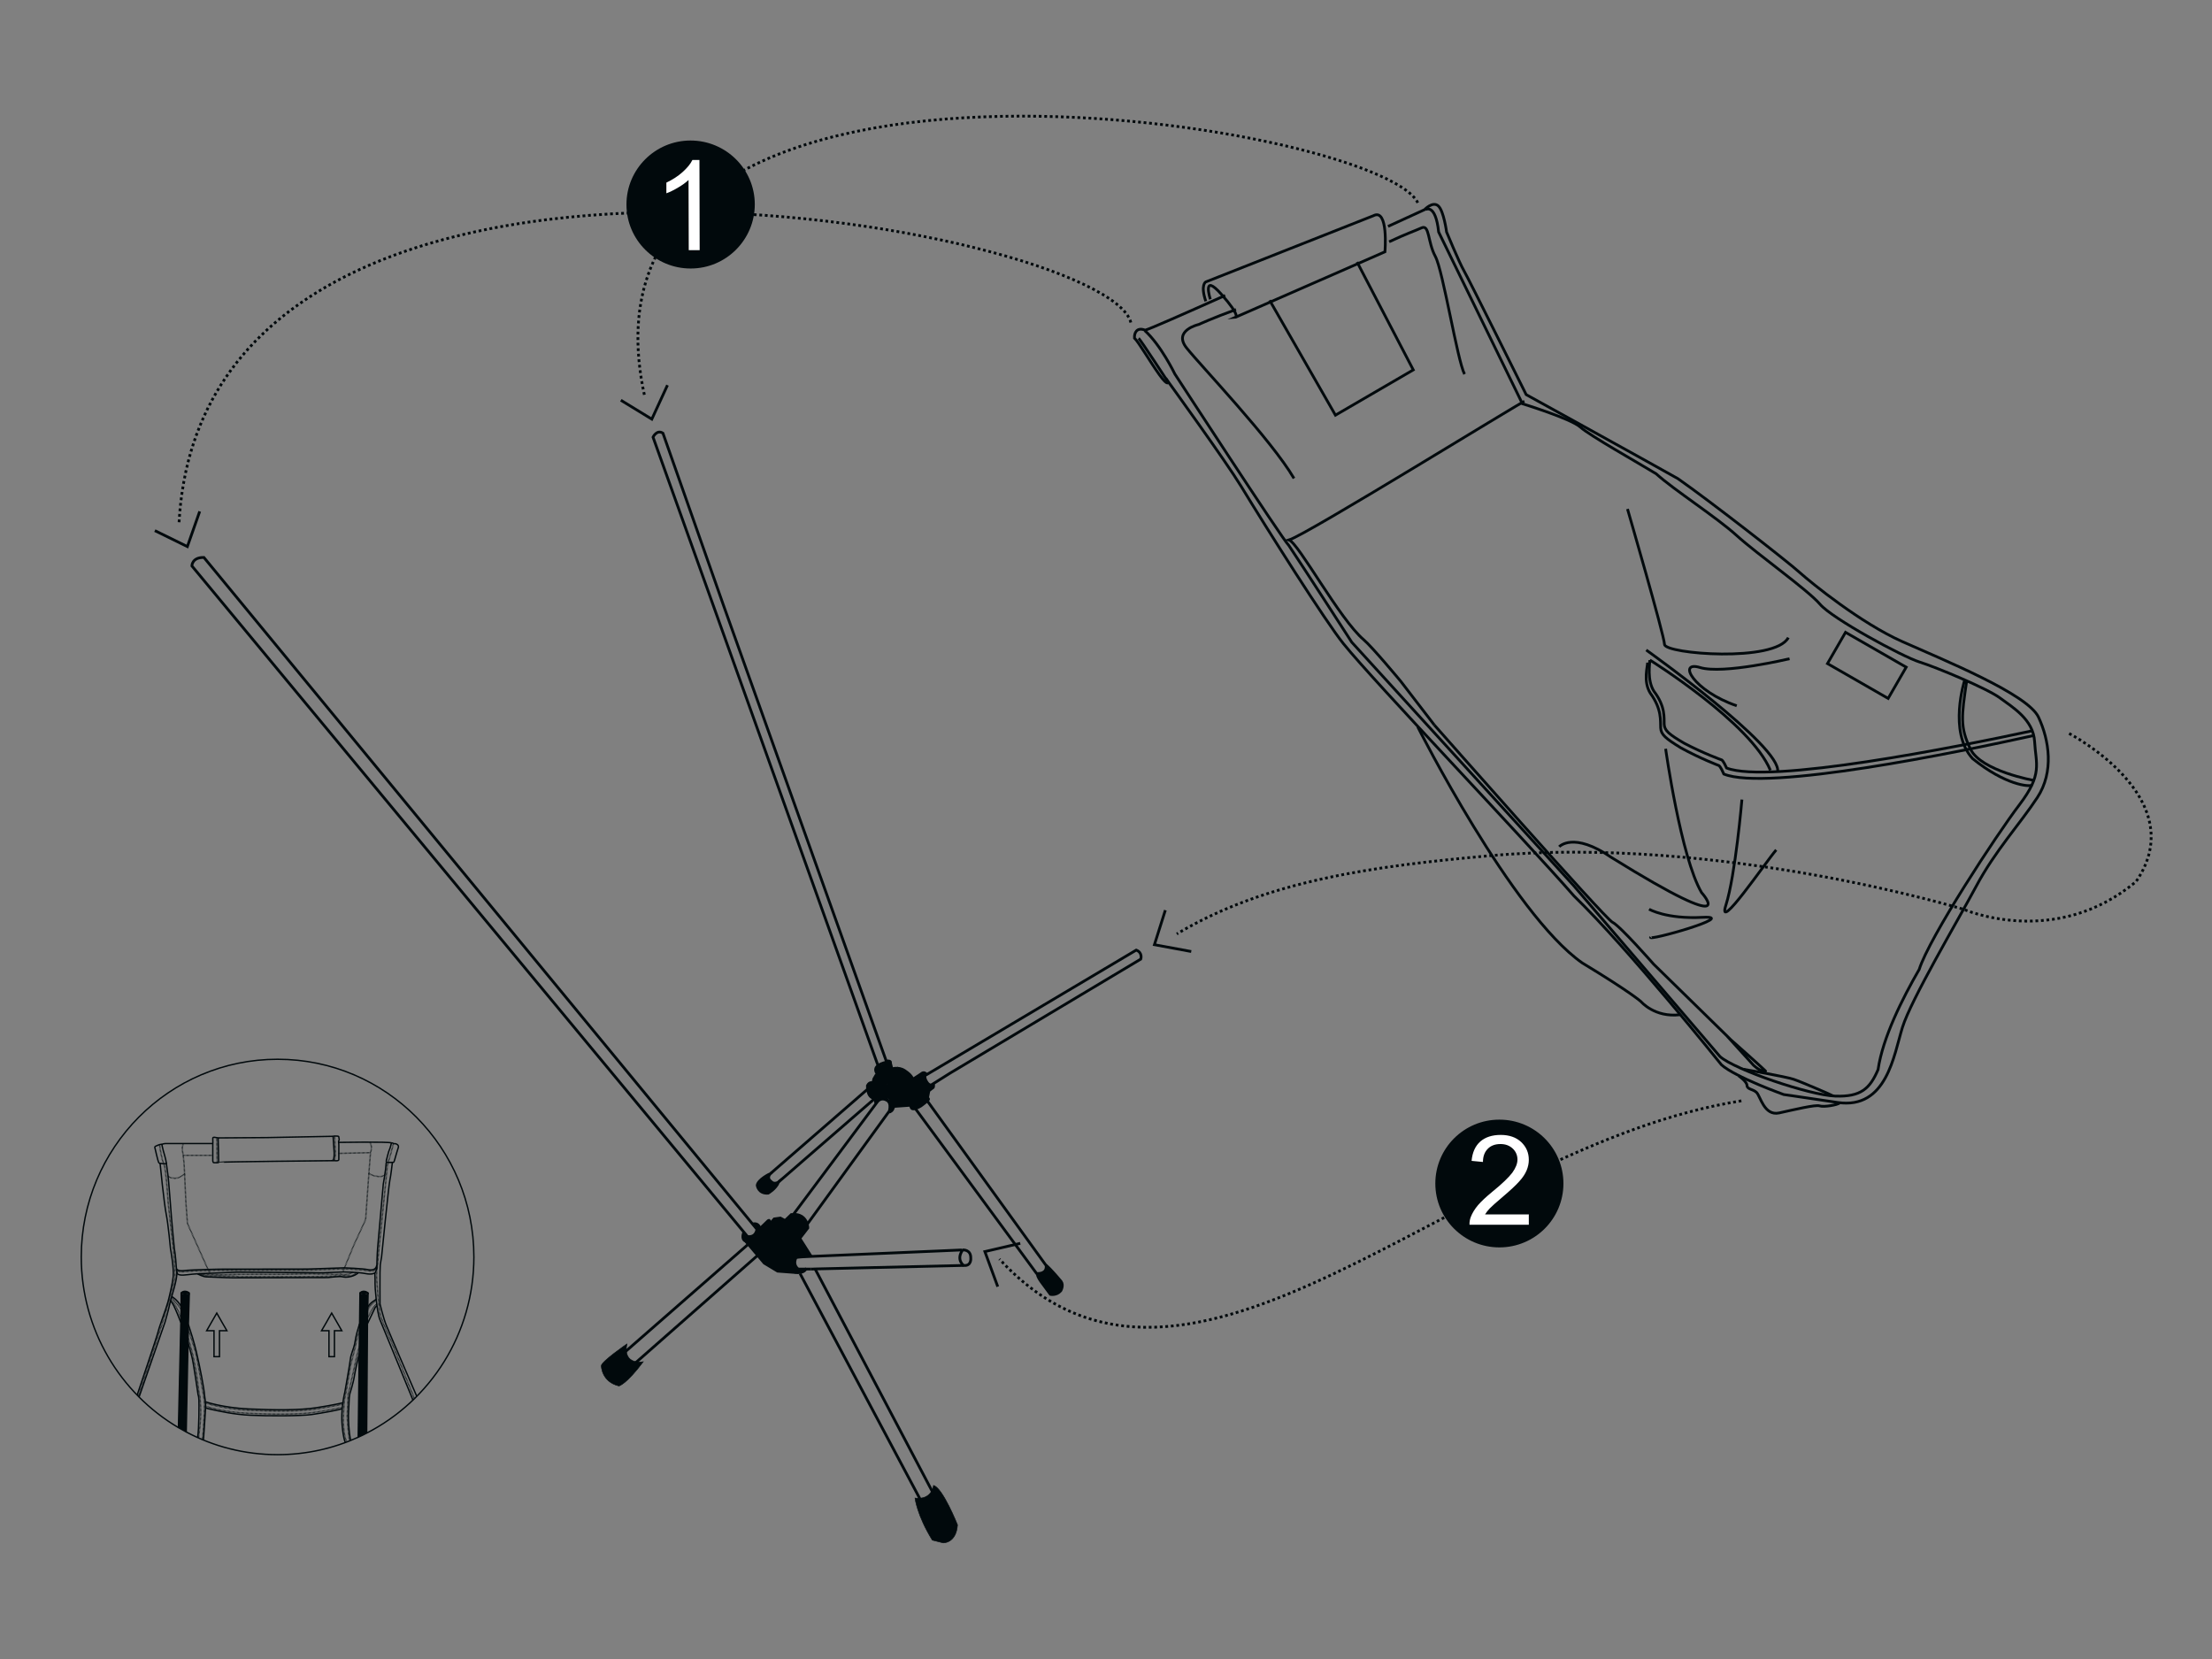 <?xml version="1.0" encoding="utf-8"?>
<svg xmlns="http://www.w3.org/2000/svg" fill="none" height="600" viewBox="0 0 800 600" width="800">
<rect x="0" y="0" width="800" height="600" fill="#808080" stroke="none"/>
<path d="M502.001 81.877C514.201 76.31 515.198 75.833 515.198 75.833C515.198 75.833 518.149 72.651 520.182 74.481C522.176 76.31 523.172 83.905 523.172 83.905C523.172 83.905 527.718 94.92 529.472 97.942C531.226 100.964 551.96 142.718 551.96 142.718C551.96 142.718 595.26 166.577 606.823 173.099C618.505 181.251 646.335 202.963 650.801 206.979C655.266 210.995 673.089 225.39 687.881 231.991C702.673 238.593 733.334 250.999 737.242 259.35C741.149 267.701 742.903 279.153 736.843 288.419C730.783 297.684 721.532 307.745 714.754 320.469C707.936 333.194 691.151 361.547 688.041 371.568C684.931 381.589 682.379 401.313 664.636 398.728C648.648 396.342 645.139 395.865 645.139 395.865C645.139 395.865 627.516 389.542 622.572 385.088C622.572 385.088 589.12 343.255 569.224 324.009C550.883 302.973 497.336 247.023 485.893 232.826C479.553 224.993 458.302 191.431 448.892 175.922C443.35 166.816 422.497 138.026 422.497 138.026C422.497 138.026 422.617 140.094 419.387 135.64C416.158 131.186 411.732 123.591 410.297 122.279C410.177 120.45 411.094 118.183 414.164 119.416C415.799 118.978 427.561 113.809 443.111 106.85" stroke="#01090C" stroke-miterlimit="10"/>
<path d="M422.418 138.105C422.418 138.105 412.53 122.955 411.812 122.358" stroke="#01090C" stroke-miterlimit="10"/>
<path d="M512.766 262.929C512.766 262.929 546.816 330.49 572.254 348.265C589.917 358.962 593.506 362.263 593.506 362.263C593.506 362.263 598.41 368.069 607.54 366.995" stroke="#01090C" stroke-miterlimit="10"/>
<path d="M515.517 75.833C515.517 75.833 519.185 73.327 520.302 83.905L550.604 146.019C550.604 146.019 568.227 151.427 571.576 154.489C574.965 157.551 592.589 167.452 598.968 171.349C605.467 177.234 620.658 186.937 628.114 193.697C635.57 200.457 653.791 213.341 658.217 218.511C662.603 223.72 688.12 237.519 694.221 239.428C700.321 241.336 718.821 249.051 723.327 252.431C727.872 255.811 735.408 260.185 735.846 268.257C736.285 276.33 738.837 279.909 730.384 291.003C721.931 302.098 697.809 338.96 694.101 350.612C688.04 361.11 680.903 375.266 679.229 386.838C676.278 393.717 673.049 396.74 663.759 396.421C654.469 396.103 627.277 386.838 622.053 382.106L569.144 320.31L488.883 232.27C488.883 232.27 470.941 204.434 466.117 197.276C463.844 195.129 424.89 135.242 424.89 135.242C424.89 135.242 419.906 124.863 414.005 119.535" stroke="#01090C" stroke-miterlimit="10"/>
<path d="M710.568 245.909C710.568 245.909 704.507 264.679 713.439 274.381C725.24 283.925 733.773 284.601 734.929 283.965" stroke="#01090C" stroke-miterlimit="10"/>
<path d="M735.089 264.281C707.418 270.246 639.796 283.686 624.446 277.761C623.329 275.216 622.731 274.859 622.731 274.859C622.731 274.859 615.993 272.433 609.135 268.814C603.633 265.593 602.038 264.281 601.879 261.974C601.759 259.668 602.437 255.612 598.171 250.005C595.579 245.909 596.735 239.945 596.655 238.712" stroke="#01090C" stroke-miterlimit="10"/>
<path d="M596.695 238.712C596.695 238.712 633.217 261.418 640.275 278.597" stroke="#01090C" stroke-miterlimit="10"/>
<path d="M595.379 235.093C595.379 235.093 644.501 270.087 642.906 279.113" stroke="#01090C" stroke-miterlimit="10"/>
<path d="M595.858 239.626C595.938 240.899 594.183 246.347 596.815 250.641C601.161 256.566 600.443 260.821 600.603 263.247C600.722 265.673 602.357 267.065 607.939 270.484C614.877 274.302 621.695 276.887 621.695 276.887C621.695 276.887 622.293 277.244 623.449 279.949C638.999 286.231 707.577 272.194 735.647 265.991" stroke="#01090C" stroke-miterlimit="10"/>
<path d="M518.747 262.213L506.586 246.387C506.586 246.387 496.379 234.059 493.189 231.355C484.497 223.959 469.665 196.481 466.196 195.288C472.656 193.3 549.328 145.86 551.322 145.144" stroke="#01090C" stroke-miterlimit="10"/>
<path d="M518.747 262.213C518.747 262.213 580.428 332.24 583.179 333.552C585.93 334.864 598.051 348.703 598.051 348.703L625.123 375.187L625.961 376.022C625.961 376.022 638.919 387.474 638.64 387.514C638.361 387.514 636.925 387.753 634.214 385.287L624.685 374.789" stroke="#01090C" stroke-miterlimit="10"/>
<path d="M630.546 386.719C630.546 386.719 645.857 389.383 648.687 390.337C651.518 391.292 662.842 396.183 663.041 396.382" stroke="#01090C" stroke-miterlimit="10"/>
<path d="M628.832 389.104C628.832 389.104 631.742 391.093 631.822 392.564C631.902 394.036 633.855 393.797 635.251 395.069C636.646 396.342 638.002 403.698 643.464 402.506C648.927 401.313 656.622 399.444 658.097 399.96C659.572 400.477 664.676 399.603 665.314 398.887" stroke="#01090C" stroke-miterlimit="10"/>
<path d="M447.018 111.94C438.605 115.002 433.542 117.348 433.542 117.348C433.542 117.348 424.052 119.495 429.196 125.897C434.339 132.339 459.897 159.141 467.991 173.019" stroke="#01090C" stroke-miterlimit="10"/>
<path d="M502.4 87.444C508.859 84.422 511.331 83.666 514.162 82.394C517.032 81.121 516.315 87.563 519.106 92.733C521.897 97.902 527.08 130.431 529.672 135.322" stroke="#01090C" stroke-miterlimit="10"/>
<path d="M588.601 184.074C588.601 184.074 601.839 229.605 601.998 233.065C602.197 236.525 641.989 239.666 646.774 230.6" stroke="#01090C" stroke-miterlimit="10"/>
<path d="M647.212 238.235C647.212 238.235 623.25 243.961 614.837 241.416C606.464 238.871 612.444 249.886 628.114 255.254" stroke="#01090C" stroke-miterlimit="10"/>
<path d="M735.607 282.255C735.607 282.255 716.509 278.875 712.641 270.922C708.774 262.969 709.412 258.952 711.286 246.227" stroke="#01090C" stroke-miterlimit="10"/>
<path d="M602.397 270.802C602.397 270.802 607.899 310.011 615.395 322.816C615.395 322.816 630.905 339.955 582.82 310.13C568.985 300.587 563.921 306.233 563.921 306.233" stroke="#01090C" stroke-miterlimit="10"/>
<path d="M596.416 328.82C596.416 328.82 602.556 332.479 615.873 331.763C629.19 331.047 595.379 340.67 596.974 338.921" stroke="#01090C" stroke-miterlimit="10"/>
<path d="M629.988 289.174C629.988 289.174 627.635 316.533 624.206 327.309C620.738 338.086 638.879 311.363 642.388 307.387" stroke="#01090C" stroke-miterlimit="10"/>
<path d="M512.766 73.328C498.412 44.179 200.653 -3.738 233.188 143.513" stroke="#01090C" stroke-dasharray="1 1" stroke-miterlimit="10"/>
<path d="M408.981 116.632C400.209 81.957 73.743 20.758 64.732 189.323" stroke="#01090C" stroke-dasharray="1 1" stroke-miterlimit="10"/>
<path clip-rule="evenodd" d="M249.815 97.107C262.613 97.107 272.98 86.689 272.98 73.924C272.98 61.159 262.534 50.82 249.735 50.82C236.936 50.82 226.53 61.239 226.57 74.004C226.57 86.768 237.016 97.147 249.815 97.107Z" fill="#01090C" fill-rule="evenodd"/>
<path d="M253.084 90.466H249.097L249.017 65.096C248.06 66.011 246.784 66.925 245.229 67.84C243.674 68.754 242.279 69.47 241.003 69.908V66.05C243.236 64.977 245.19 63.744 246.864 62.233C248.539 60.722 249.735 59.29 250.413 57.859H252.964L253.044 90.466H253.084Z" fill="white"/>
<path d="M629.788 398.131C526.043 414.515 429.714 529.516 361.454 455.354" stroke="#01090C" stroke-dasharray="1 1" stroke-miterlimit="10"/>
<path d="M748.326 265.275C748.326 265.275 793.221 288.578 772.568 318.799C743.302 343.414 710.129 328.86 710.129 328.86C710.129 328.86 622.452 301.979 538.244 309.534C497.017 313.232 457.943 318.402 425.607 337.767" stroke="#01090C" stroke-dasharray="1 1" stroke-miterlimit="10"/>
<path clip-rule="evenodd" d="M542.271 451.139C555.07 451.139 565.436 440.8 565.436 428.035C565.436 415.27 555.07 404.931 542.271 404.931C529.472 404.931 519.106 415.27 519.106 428.035C519.106 440.8 529.472 451.139 542.271 451.139Z" fill="#01090C" fill-rule="evenodd"/>
<path d="M552.917 439.129V442.947H531.466C531.426 441.993 531.585 441.078 531.904 440.203C532.462 438.732 533.34 437.3 534.536 435.869C535.732 434.477 537.486 432.846 539.759 430.977C543.308 428.114 545.66 425.808 546.936 424.138C548.172 422.428 548.81 420.837 548.81 419.366C548.81 417.895 548.252 416.463 547.095 415.389C545.939 414.316 544.504 413.759 542.67 413.759C540.756 413.759 539.201 414.316 538.084 415.469C536.928 416.622 536.33 418.213 536.33 420.241L532.223 419.843C532.502 416.781 533.539 414.475 535.373 412.844C537.207 411.254 539.679 410.459 542.749 410.459C545.859 410.459 548.331 411.333 550.165 413.043C551.999 414.793 552.917 416.901 552.917 419.485C552.917 420.758 552.637 422.07 552.119 423.303C551.601 424.535 550.724 425.888 549.488 427.24C548.252 428.631 546.218 430.54 543.347 432.966C540.955 434.994 539.44 436.346 538.762 437.062C538.084 437.777 537.526 438.493 537.088 439.209H553.036L552.917 439.129Z" fill="white"/>
<path d="M437.728 108.242C437.728 108.242 434.538 98.3 441.755 106.452C448.972 114.604 446.779 114.763 446.779 114.763L500.884 91.063C500.884 91.063 502.24 75.117 496.698 78.02L436.093 101.959C436.093 101.959 434.06 102.913 436.093 108.957" stroke="#01090C" stroke-miterlimit="10"/>
<path d="M490.797 94.761L511.131 133.771L482.982 150.154L459.179 108.599" stroke="#01090C" stroke-miterlimit="10"/>
<path d="M667.46 228.69L660.933 239.993L682.873 252.595L689.4 241.293L667.46 228.69Z" stroke="#01090C" stroke-miterlimit="10"/>
<path d="M383.742 463.426C384.819 464.897 383.623 466.846 383.623 466.846C382.028 468.635 379.875 468.118 379.875 468.118L376.446 463.466C374.891 461.279 375.21 460.603 375.21 460.603C376.127 460.603 378.639 460.444 378.36 457.74L378.2 457.501C379.915 458.813 383.742 463.426 383.742 463.426Z" fill="#01090C"/>
<path d="M337.616 537.22C340.964 538.085 346.297 551.505 346.297 551.505C345.801 558.246 341.088 557.999 341.088 557.999L337.182 557.009C331.601 547.98 330.919 541.796 330.919 541.796C337.12 542.6 337.616 537.22 337.616 537.22Z" fill="#01090C"/>
<path d="M337.292 393.439L335.937 394.513L335.458 397.018C335.139 396.819 334.78 396.66 334.78 396.66L331.072 392.405L332.229 388.985C332.827 388.587 333.345 388.23 333.345 388.23C333.345 388.23 334.222 387.395 335.139 388.627C334.9 388.707 334.103 389.025 334.78 390.576C334.78 390.576 335.578 392.524 336.774 392.405L337.492 391.968C337.89 392.803 337.452 393.399 337.452 393.399C337.452 393.439 337.372 393.439 337.292 393.439Z" fill="#01090C"/>
<path d="M335.379 398.171C334.581 398.887 333.026 400 333.026 400C333.026 400 331.989 400.636 331.033 400.915C330.514 401.074 330.036 401.114 329.757 400.875C329.757 400.875 329.318 400.358 329.358 399.722L326.487 396.66L326.368 396.58L326.567 396.302C326.567 396.302 327.205 392.564 324.454 392.326C324.454 392.326 321.623 391.769 320.786 392.246H320.746L317.237 396.859C316.958 397.097 316.759 397.336 316.719 397.614H316.639L316.16 397.336L315.243 396.899C314.207 396.223 313.888 394.91 313.768 393.916C313.688 393.161 313.728 392.604 313.728 392.604C314.566 391.013 315.682 391.689 315.682 391.689L316.041 390.178L316.998 388.548L317.197 388.309L321.105 385.526C321.105 385.526 321.822 384.929 322.022 384.412L322.58 386.599C322.58 386.599 322.58 386.599 322.62 386.679C322.739 386.798 323.178 386.878 324.653 386.361H324.693C325.61 386.401 326.766 386.758 327.962 387.753C327.962 387.753 329.677 388.866 330.275 390.576L330.514 391.769L331.072 392.405L334.78 396.66C334.78 396.66 335.139 396.819 335.458 397.018C335.658 397.177 335.817 397.376 335.817 397.575C335.817 397.694 335.618 397.893 335.379 398.171Z" fill="#01090C"/>
<path d="M324.454 392.326C327.205 392.564 326.567 396.302 326.567 396.302C326.567 396.302 326.487 396.421 326.368 396.58C325.65 397.535 323.417 400.477 323.098 400.477C323.218 399.086 322.062 397.694 322.062 397.694C320.985 395.785 318.154 396.421 318.154 396.421C317.755 396.541 317.436 396.7 317.237 396.859L320.746 392.286H320.786C321.623 391.769 324.454 392.326 324.454 392.326Z" fill="#01090C"/>
<path d="M284.024 454.002L284.862 453.604L289.247 447.878L293.354 454.36C292.836 454.439 292.557 454.439 292.557 454.439C288.131 454.598 287.852 454.837 287.852 454.916C286.576 457.7 288.729 458.972 288.729 458.972H291.48C290.842 460.086 289.447 460.285 288.49 460.285C287.932 460.285 287.533 460.205 287.533 460.205L281.233 459.728L276.409 456.825L274.017 454.002L270.627 449.985L269.71 448.912C269.95 448.991 270.269 449.071 270.667 449.111C272.98 449.27 274.296 446.804 274.774 445.611L277.565 449.389L278.921 454.956L279.997 455.791L284.024 454.002Z" fill="#01090C"/>
<path d="M291.959 442.748C292.158 443.504 292.158 444.1 292.158 444.1L289.407 447.679L286.855 443.702H286.815C286.377 445.89 284.862 446.009 284.862 446.009C284.303 444.577 279.678 441.237 279.678 441.237L279.997 440.839L282.23 440.521L283.944 441.436L286.217 439.249C286.536 439.209 286.815 439.209 287.094 439.209C290.364 439.169 291.52 441.317 291.959 442.748Z" fill="#01090C"/>
<path d="M284.024 454.002L279.997 455.791L278.921 454.956L277.565 449.389L274.774 445.611C274.934 445.214 275.013 444.975 275.013 444.975C275.013 444.975 274.973 444.657 274.854 444.219H275.013L277.725 441.555C277.725 441.555 278.562 440.72 278.163 442.35C278.123 442.549 278.044 442.748 277.964 442.947L278.203 443.066C278.442 442.549 278.721 442.311 278.721 442.311L279.678 441.237C279.678 441.237 284.303 444.577 284.862 446.009C284.862 446.009 286.377 445.89 286.815 443.702H286.855L289.407 447.679L289.247 447.878L284.862 453.604L284.024 454.002ZM280.954 452.888C280.954 452.332 280.516 451.894 279.957 451.894C279.439 451.894 279 452.332 279 452.888C279 453.405 279.439 453.843 279.957 453.843C280.516 453.843 280.954 453.405 280.954 452.888Z" fill="#01090C"/>
<path d="M278.801 427.24C280.037 428.671 281.632 427.438 281.632 427.438C280.555 430.023 277.804 431.534 277.804 431.534C274.216 431.773 273.857 428.671 273.857 428.671C274.176 426.643 278.163 424.655 278.681 424.416C277.047 426.166 278.801 427.24 278.801 427.24Z" fill="#01090C"/>
<path d="M279.957 451.894C280.516 451.894 280.954 452.332 280.954 452.888C280.954 453.405 280.516 453.843 279.957 453.843C279.439 453.843 279 453.405 279 452.888C279 452.332 279.439 451.894 279.957 451.894Z" fill="#01090C"/>
<path d="M226.712 486.072C225.182 493.954 232.639 492.492 232.639 492.492C226.457 500.755 223.844 501.264 223.844 501.264C217.47 499.738 217.47 493.954 217.47 493.954C217.47 492.428 226.712 486.072 226.712 486.072Z" fill="#01090C"/>
<path d="M69.397 204.673C69.397 204.673 69.397 201.531 73.743 201.611L273.737 444.577C273.737 444.577 273.538 447.639 270.348 447.202L69.397 204.673Z" stroke="#01090C" stroke-miterlimit="10"/>
<path d="M226.712 486.072C226.712 486.072 217.47 492.428 217.47 493.954C217.47 493.954 217.47 499.738 223.844 501.264C223.844 501.264 226.457 500.755 232.639 492.492C232.639 492.492 225.182 493.954 226.712 486.072Z" stroke="#01090C" stroke-miterlimit="10" stroke-width="0.2"/>
<path d="M229.799 492.932L273.857 454.161" stroke="#01090C" stroke-miterlimit="10"/>
<path d="M226.091 488.916L270.388 450.184" stroke="#01090C" stroke-miterlimit="10"/>
<path d="M274.774 445.571C274.934 445.214 275.013 444.975 275.013 444.975C275.013 444.975 274.973 444.657 274.854 444.219C274.615 443.424 273.977 442.311 272.422 442.629" stroke="#01090C" stroke-miterlimit="10"/>
<path d="M268.993 445.77C268.993 445.77 267.876 448.156 269.71 448.912C269.95 448.991 270.269 449.071 270.667 449.111C272.98 449.27 274.296 446.804 274.774 445.611" stroke="#01090C" stroke-miterlimit="10"/>
<path d="M269.71 448.912L270.627 449.985L274.017 454.002L276.409 456.825L281.233 459.728L287.533 460.205C287.533 460.205 287.932 460.285 288.49 460.285C289.447 460.285 290.842 460.086 291.48 458.972C291.52 458.972 291.52 458.933 291.52 458.933" stroke="#01090C" stroke-miterlimit="10"/>
<path d="M287.812 460.205C287.812 460.205 284.064 458.853 285.978 454.359C285.978 454.359 287.134 451.894 289.885 452.848C289.885 452.848 291.161 453.365 291.759 454.359" stroke="#01090C" stroke-miterlimit="10"/>
<path d="M293.195 458.972H288.729C288.729 458.972 286.576 457.7 287.852 454.916C287.852 454.837 288.131 454.598 292.557 454.439C292.557 454.439 292.836 454.439 293.354 454.399C300.212 454.121 348.496 452.053 348.058 452.053C348.337 452.053 351.128 451.854 351.088 454.956C351.088 454.956 351.447 457.978 348.496 457.66C348.496 457.66 345.705 455.632 348.098 452.173" stroke="#01090C" stroke-miterlimit="10"/>
<path d="M348.496 457.66L294.789 458.933L293.952 458.972H293.195" stroke="#01090C" stroke-miterlimit="10"/>
<path d="M330.919 541.796C330.919 541.796 331.601 547.98 337.182 557.009L341.088 557.999C341.088 557.999 345.801 558.246 346.297 551.505C346.297 551.505 340.964 538.085 337.616 537.22C337.616 537.22 337.12 542.6 330.919 541.796Z" stroke="#01090C" stroke-miterlimit="10" stroke-width="0.2"/>
<path d="M333.664 543.872L289.367 460.643" stroke="#01090C" stroke-miterlimit="10"/>
<path d="M294.789 458.933L337.97 540.929" stroke="#01090C" stroke-miterlimit="10"/>
<path d="M274.774 445.571L277.565 449.389L278.921 454.956L279.997 455.791L284.024 454.002L284.862 453.604L289.247 447.878L289.407 447.679L292.158 444.1C292.158 444.1 292.158 443.504 291.959 442.748C291.52 441.317 290.364 439.169 287.094 439.209C286.815 439.209 286.536 439.209 286.217 439.249L283.944 441.436L282.23 440.521L279.997 440.839L279.678 441.237L278.721 442.311C278.721 442.311 278.442 442.549 278.203 443.066C277.804 443.981 277.525 445.77 279.12 448.713L277.924 449.548" stroke="#01090C" stroke-miterlimit="10"/>
<path d="M279.12 448.713C279.12 448.713 281.393 447.361 282.23 448.713L285.101 452.809" stroke="#01090C" stroke-miterlimit="10"/>
<path d="M275.013 444.18L277.725 441.555C277.725 441.555 278.562 440.72 278.163 442.35C278.123 442.549 278.044 442.748 277.964 442.947C277.366 444.299 276.17 445.532 275.572 446.009" stroke="#01090C" stroke-miterlimit="10"/>
<path d="M279.678 441.237C279.678 441.237 284.303 444.577 284.862 446.009C284.862 446.009 286.377 445.89 286.815 443.702C286.855 443.663 286.855 443.623 286.855 443.583C286.855 443.583 286.456 442.112 284.862 442.828" stroke="#01090C" stroke-miterlimit="10"/>
<path d="M283.984 441.555L284.862 443.146" stroke="#01090C" stroke-miterlimit="10"/>
<path d="M286.855 443.702L289.407 447.679L289.526 447.878" stroke="#01090C" stroke-miterlimit="10"/>
<path d="M286.337 445.174L288.49 448.713" stroke="#01090C" stroke-miterlimit="10"/>
<path d="M277.924 450.463C277.924 450.463 280.356 449.468 284.024 454.002H284.064" stroke="#01090C" stroke-miterlimit="10"/>
<path d="M280.954 452.888C280.954 453.405 280.516 453.843 279.957 453.843C279.439 453.843 279 453.405 279 452.888C279 452.332 279.439 451.894 279.957 451.894C280.516 451.894 280.954 452.332 280.954 452.888Z" stroke="#01090C" stroke-miterlimit="10"/>
<path d="M289.247 447.878L293.354 454.36" stroke="#01090C" stroke-miterlimit="10"/>
<path d="M287.094 439.01L317.317 398.489C317.317 398.489 318.593 396.58 320.865 398.012C320.865 398.012 322.42 398.569 321.663 401.79L291.959 442.748H291.919" stroke="#01090C" stroke-miterlimit="10"/>
<path d="M278.681 424.416C278.163 424.655 274.176 426.643 273.857 428.671C273.857 428.671 274.216 431.773 277.804 431.534C277.804 431.534 280.555 430.023 281.632 427.438C281.632 427.438 280.037 428.671 278.801 427.24C278.801 427.24 277.047 426.166 278.681 424.416ZM278.681 424.416H278.721" stroke="#01090C" stroke-miterlimit="10"/>
<path d="M278.721 424.376L313.768 393.916L313.808 393.876" stroke="#01090C" stroke-miterlimit="10"/>
<path d="M281.632 427.438L316.041 397.575" stroke="#01090C" stroke-miterlimit="10"/>
<path d="M320.666 383.696C321.942 383.657 322.181 384.015 322.022 384.412C321.822 384.929 321.105 385.526 321.105 385.526L317.197 388.309C316.28 386.997 316.679 386.043 317.516 385.406C317.556 385.406 317.556 385.367 317.596 385.367C318.752 384.452 320.666 384.134 320.666 384.134L261.696 219.028L239.767 156.676C237.534 155.204 236.179 158.107 236.179 158.107L317.476 385.208" stroke="#01090C" stroke-miterlimit="10"/>
<path d="M322.62 386.679L322.66 386.838" stroke="#01090C" stroke-miterlimit="10"/>
<path d="M321.982 384.293L322.022 384.412L322.58 386.599" stroke="#01090C" stroke-miterlimit="10"/>
<path d="M316.998 388.548L316.041 390.178L315.682 391.689C315.682 391.689 314.566 391.013 313.728 392.604C313.728 392.604 313.688 393.161 313.768 393.916C313.888 394.91 314.207 396.223 315.243 396.899L316.16 397.336L316.639 397.575" stroke="#01090C" stroke-miterlimit="10"/>
<path d="M316.759 398.966C316.759 398.966 316.48 398.29 316.719 397.614C316.759 397.336 316.958 397.097 317.237 396.859C317.436 396.7 317.755 396.541 318.154 396.421C318.154 396.421 320.985 395.785 322.062 397.694C322.062 397.694 323.218 399.086 323.098 400.477C322.939 401.869 321.663 402.187 321.663 402.187" stroke="#01090C" stroke-miterlimit="10"/>
<path d="M320.745 392.286C320.745 392.286 320.705 392.325 320.666 392.325" stroke="#01090C" stroke-miterlimit="10"/>
<path d="M323.098 400.478C323.417 400.478 325.65 397.535 326.368 396.58C326.487 396.421 326.567 396.302 326.567 396.302C326.567 396.302 327.205 392.564 324.454 392.326C324.454 392.326 321.623 391.769 320.786 392.246" stroke="#01090C" stroke-miterlimit="10"/>
<path d="M317.237 396.859L320.746 392.286L320.786 392.246" stroke="#01090C" stroke-miterlimit="10"/>
<path d="M324.693 386.361C325.61 386.401 326.766 386.758 327.962 387.752C327.962 387.752 329.677 388.866 330.275 390.576L330.514 391.769L331.072 392.405L334.78 396.66C334.78 396.66 335.139 396.819 335.458 397.018C335.658 397.177 335.817 397.376 335.817 397.575C335.817 397.694 335.618 397.893 335.379 398.171C334.581 398.887 333.026 400 333.026 400C333.026 400 331.989 400.636 331.033 400.915C330.514 401.074 330.036 401.114 329.757 400.875C329.757 400.875 329.318 400.358 329.358 399.722L323.736 400.12" stroke="#01090C" stroke-miterlimit="10"/>
<path d="M322.66 386.599C322.66 386.599 323.457 386.241 324.653 386.361" stroke="#01090C" stroke-miterlimit="10"/>
<path d="M329.358 399.722L326.487 396.66" stroke="#01090C" stroke-miterlimit="10"/>
<path d="M320.427 386.162L322.341 387.951L322.58 388.19" stroke="#01090C" stroke-miterlimit="10"/>
<path d="M327.723 387.872C327.723 387.872 324.733 390.695 323.656 390.973C323.656 390.973 321.822 390.854 320.985 389.661C320.985 389.661 319.27 388.19 320.666 386.639" stroke="#01090C" stroke-miterlimit="10"/>
<path d="M335.179 388.627C335.179 388.627 335.179 388.667 335.219 388.706" stroke="#01090C" stroke-miterlimit="10"/>
<path d="M330.195 390.297C330.195 390.297 331.351 389.582 332.229 388.985C332.827 388.587 333.345 388.23 333.345 388.23C333.345 388.23 334.222 387.395 335.139 388.627" stroke="#01090C" stroke-miterlimit="10"/>
<path d="M331.033 392.485L331.072 392.405L332.229 388.985" stroke="#01090C" stroke-miterlimit="10"/>
<path d="M333.345 388.309C333.345 388.309 333.146 391.133 335.658 392.882C335.658 392.882 336.615 393.519 337.292 393.439C337.372 393.439 337.412 393.439 337.452 393.399C337.452 393.399 337.89 392.803 337.492 391.968C337.452 391.888 337.412 391.769 337.372 391.689" stroke="#01090C" stroke-miterlimit="10"/>
<path d="M337.292 393.439L335.937 394.513L335.458 397.018" stroke="#01090C" stroke-miterlimit="10"/>
<path d="M332.707 388.747C332.707 388.747 332.149 390.854 332.827 392.405C332.827 392.405 333.305 394.115 335.737 394.354" stroke="#01090C" stroke-miterlimit="10"/>
<path d="M335.179 388.627H335.139C334.9 388.707 334.103 389.025 334.78 390.576C334.78 390.576 335.578 392.524 336.774 392.405L337.492 391.968L343.751 388.031L412.569 346.874C412.569 346.874 413.367 344.567 410.935 343.613L335.179 388.627Z" stroke="#01090C" stroke-miterlimit="10"/>
<path d="M331.033 400.915L374.891 460.563C374.891 460.563 375.011 460.603 375.21 460.603C376.127 460.603 378.639 460.444 378.36 457.74L378.2 457.501L335.379 398.171L335.259 398.012" stroke="#01090C" stroke-miterlimit="10"/>
<path d="M375.21 460.603C375.21 460.603 374.891 461.279 376.446 463.466L379.875 468.118C379.875 468.118 382.028 468.635 383.623 466.846C383.623 466.846 384.819 464.897 383.742 463.426C383.742 463.426 379.915 458.813 378.2 457.501" stroke="#01090C" stroke-miterlimit="10"/>
<path d="M322.341 387.951C322.341 387.951 324.374 388.667 325.012 386.599" stroke="#01090C" stroke-miterlimit="10"/>
<path d="M322.58 386.599C322.58 386.599 322.58 386.599 322.62 386.679C322.739 386.798 323.178 386.878 324.653 386.361H324.693C324.693 386.361 324.733 386.321 324.773 386.321" stroke="#01090C" stroke-miterlimit="10"/>
<path d="M274.455 449.866C277.007 449.866 277.007 445.89 274.455 445.89C271.903 445.89 271.903 449.866 274.455 449.866Z" fill="#01090C"/>
<path d="M276.449 448.037C276.688 447.918 276.887 447.758 277.007 447.52C277.166 447.321 277.286 447.122 277.366 446.844C277.445 446.566 277.445 446.327 277.366 446.049C277.366 445.77 277.286 445.532 277.126 445.293L276.807 444.895C276.568 444.657 276.249 444.498 275.93 444.378L275.412 444.299C275.053 444.299 274.734 444.378 274.415 444.577C274.176 444.697 273.977 444.856 273.857 445.094C273.698 445.293 273.578 445.492 273.498 445.77C273.418 446.049 273.418 446.287 273.498 446.566C273.498 446.844 273.578 447.083 273.737 447.321L274.056 447.719C274.296 447.957 274.615 448.116 274.934 448.236L275.452 448.315C275.811 448.315 276.13 448.236 276.449 448.037Z" fill="#01090C"/>
<path d="M275.731 447.599C278.283 447.599 278.283 443.623 275.731 443.623C273.179 443.623 273.179 447.599 275.731 447.599Z" fill="#01090C"/>
<path d="M272.781 443.265C272.781 443.265 272.94 443.583 273.06 443.742C273.139 443.822 273.219 443.901 273.299 443.981C273.498 444.14 273.658 444.299 273.817 444.498L273.737 444.379C273.737 444.379 274.017 444.776 274.096 444.975C274.216 445.214 274.575 445.293 274.774 445.134C275.013 444.975 275.093 444.697 274.934 444.458C274.774 444.14 274.575 443.862 274.336 443.583C274.216 443.464 274.136 443.345 274.017 443.265C273.897 443.186 273.777 443.066 273.698 442.947L273.777 443.066C273.777 443.066 273.698 442.987 273.698 442.907V443.027H273.737C273.698 442.907 273.618 442.788 273.498 442.748C273.379 442.669 273.219 442.669 273.1 442.708C272.86 442.788 272.661 443.066 272.741 443.305L272.781 443.265Z" fill="#01090C"/>
<path d="M270.627 447.878C270.348 447.719 270.069 447.599 269.83 447.401C269.79 447.401 269.75 447.321 269.71 447.321C269.67 447.281 269.551 447.122 269.591 447.281C269.591 447.401 269.591 447.401 269.591 447.281C269.591 447.242 269.591 447.202 269.591 447.122C269.591 447.043 269.591 446.923 269.591 446.844L268.833 447.281C268.833 447.281 268.833 447.321 268.873 447.361C268.913 447.44 268.953 447.48 268.993 447.56C269.112 447.719 269.192 447.838 269.352 447.957C269.631 448.196 269.989 448.355 270.348 448.435C270.707 448.514 271.106 448.554 271.505 448.554C271.704 448.554 271.903 448.554 272.063 448.474C272.143 448.474 272.262 448.395 272.342 448.355C272.422 448.355 272.501 448.355 272.342 448.315L272.063 448.077C272.063 448.077 272.023 447.957 271.983 447.878C271.983 447.918 271.983 447.918 271.983 447.878C271.863 447.997 272.063 447.838 271.903 447.957C271.824 447.997 271.784 448.037 271.664 448.077C271.385 448.156 271.106 448.156 270.827 448.156L271.305 448.514V448.713C271.345 448.673 271.425 448.633 271.465 448.594C271.544 448.514 271.664 448.434 271.744 448.395C271.863 448.315 271.983 448.236 272.103 448.156C272.143 448.156 272.182 448.077 272.262 448.077C272.382 448.077 272.342 448.037 272.262 448.077L272.143 447.162C272.143 447.162 272.302 447.162 272.222 447.162C272.222 447.162 272.143 447.162 272.103 447.162C272.023 447.162 271.943 447.162 271.903 447.162C271.744 447.162 271.624 447.162 271.465 447.162C271.186 447.162 270.986 447.401 270.986 447.639C270.986 447.918 271.225 448.116 271.465 448.116C271.943 448.116 272.382 448.116 272.86 448.116C273.498 448.116 273.498 447.122 272.86 447.122C272.382 447.122 271.943 447.122 271.465 447.122V448.116C271.824 448.116 272.302 448.236 272.661 448.037C273.02 447.838 272.98 447.202 272.541 447.122C272.023 447.003 271.584 447.361 271.186 447.639C270.787 447.918 270.269 448.236 270.388 448.832C270.428 449.031 270.667 449.19 270.867 449.19C271.505 449.19 272.182 449.19 272.661 448.713C272.9 448.514 273.06 448.156 273.02 447.838C273.02 447.599 272.82 447.44 272.581 447.361C272.382 447.321 272.182 447.361 271.983 447.48C271.863 447.52 271.784 447.599 271.664 447.599C271.584 447.599 271.465 447.599 271.345 447.599C271.026 447.599 270.747 447.56 270.468 447.48C270.269 447.401 270.069 447.321 269.91 447.122C269.87 447.043 269.79 446.923 269.71 446.844C269.591 446.685 269.471 446.566 269.352 446.446C269.192 446.327 268.993 446.367 268.833 446.446C268.674 446.526 268.594 446.685 268.594 446.884C268.594 447.122 268.514 447.361 268.594 447.599C268.674 447.838 268.833 447.997 268.993 448.116C269.312 448.395 269.67 448.594 270.069 448.753C270.308 448.872 270.627 448.832 270.747 448.594C270.867 448.355 270.827 448.037 270.588 447.918L270.627 447.878Z" fill="#01090C"/>
<path d="M317.317 398.648C317.596 398.449 317.795 398.251 317.995 397.972C318.074 397.853 318.154 397.734 318.234 397.614C318.234 397.614 318.274 397.535 318.314 397.495C318.234 397.535 318.234 397.495 318.314 397.495C318.353 397.495 318.393 397.495 318.473 397.495C318.792 397.495 319.111 397.495 319.47 397.495C319.749 397.495 320.028 397.495 320.267 397.654C320.746 397.932 320.945 398.489 321.224 398.927C321.384 399.165 321.583 399.364 321.742 399.603C321.822 399.722 321.742 399.603 321.742 399.722C321.742 399.801 321.742 399.841 321.742 399.921C321.742 400.08 321.742 400.239 321.742 400.438C321.862 400.994 322.739 400.875 322.739 400.318C322.739 399.483 322.739 398.569 322.42 397.813C322.221 397.376 321.463 397.574 321.503 398.052C321.503 398.37 321.543 398.648 321.583 398.966C321.583 399.245 321.782 399.443 322.061 399.443C322.301 399.443 322.58 399.205 322.54 398.966C322.54 398.648 322.5 398.37 322.46 398.052L321.543 398.29C321.663 398.569 321.663 398.887 321.663 399.205C321.663 399.563 321.663 399.921 321.703 400.318L322.699 400.199C322.699 400.199 322.699 399.921 322.699 399.762C322.699 399.563 322.699 399.364 322.58 399.205C322.42 398.887 322.141 398.648 321.942 398.37C321.583 397.773 321.224 397.097 320.586 396.779C319.948 396.461 319.071 396.541 318.314 396.541C317.875 396.541 317.596 396.66 317.357 397.058C317.197 397.336 316.998 397.614 316.719 397.813C316.519 397.972 316.4 398.251 316.559 398.489C316.679 398.688 317.038 398.847 317.237 398.648H317.317Z" fill="#01090C"/>
<path d="M321.782 402.585C322.42 402.585 322.42 401.591 321.782 401.591C321.144 401.591 321.144 402.585 321.782 402.585Z" fill="#01090C"/>
<path d="M322.54 401.392C322.54 401.392 322.54 401.313 322.54 401.273V401.392C322.54 401.392 322.58 401.074 322.66 400.915V401.034C322.66 401.034 322.739 400.756 322.819 400.637L322.739 400.756C322.739 400.756 322.899 400.557 322.979 400.438C323.058 400.318 323.138 400.12 323.138 399.96C323.138 399.682 322.899 399.444 322.66 399.483C322.42 399.523 322.181 399.682 322.181 399.96C322.181 399.96 322.181 399.96 322.181 400V399.881C322.181 399.881 322.181 399.921 322.181 399.96V399.841C322.181 399.841 322.181 399.921 322.181 399.96L322.261 399.841C322.101 400.04 321.942 400.239 321.822 400.477C321.703 400.756 321.623 401.034 321.623 401.352C321.623 401.472 321.703 401.631 321.782 401.71C321.862 401.79 322.022 401.869 322.141 401.869C322.42 401.869 322.62 401.67 322.62 401.392H322.54Z" fill="#01090C"/>
<path d="M324.254 399.96C324.653 400.04 325.052 399.96 325.411 399.841C325.769 399.722 326.088 399.523 326.447 399.443C327.205 399.245 328.002 399.245 328.76 398.926C329.159 398.767 329.039 398.131 328.64 398.012L326.647 397.535C326.647 397.535 326.368 397.455 326.208 397.416C326.088 397.376 326.208 397.376 326.208 397.495C326.208 397.415 326.168 397.614 326.128 397.614C326.128 397.614 326.288 397.614 326.208 397.614C326.288 397.614 326.447 397.614 326.527 397.614C326.607 397.614 326.647 397.773 326.607 397.893C326.527 398.092 326.368 398.211 326.168 398.29C325.61 398.489 324.852 398.449 324.254 398.33L324.613 398.926C324.613 398.926 324.693 398.887 324.733 398.887C324.813 398.847 324.932 398.807 325.012 398.768C325.251 398.688 325.49 398.569 325.73 398.529C326.208 398.37 326.726 398.251 327.245 398.211L326.766 397.376C326.487 397.654 326.128 397.893 325.769 398.091L326.288 398.966C326.368 398.966 326.407 399.006 326.487 399.046C326.687 399.165 326.926 399.245 327.125 399.324C327.524 399.443 327.962 399.523 328.361 399.603V398.648C327.364 398.887 326.368 399.046 325.371 399.125V400.12C325.69 400.12 325.969 400.119 326.288 400.08C326.567 400.08 326.766 399.881 326.766 399.603C326.766 399.364 326.527 399.086 326.288 399.125C325.969 399.125 325.69 399.125 325.371 399.165C325.092 399.165 324.892 399.364 324.892 399.642C324.892 399.881 325.131 400.159 325.371 400.12C326.487 400.08 327.564 399.881 328.64 399.603C329.079 399.483 329.159 398.728 328.64 398.648C328.122 398.569 327.643 398.489 327.205 398.29C326.766 398.092 326.248 397.773 325.769 398.091C325.211 398.449 325.69 399.245 326.288 398.966C326.726 398.728 327.125 398.449 327.484 398.091C327.643 397.932 327.683 397.694 327.564 397.495C327.444 397.296 327.205 397.217 327.005 397.256C326.368 397.336 325.769 397.495 325.171 397.694C324.573 397.893 323.896 398.091 323.656 398.688C323.577 398.927 323.776 399.245 324.015 399.284C324.773 399.444 325.65 399.483 326.407 399.284C327.125 399.046 327.723 398.449 327.604 397.654C327.484 396.859 326.687 396.501 325.969 396.7C325.57 396.779 325.251 397.097 325.251 397.495C325.251 397.893 325.49 398.211 325.849 398.37C326.208 398.569 326.687 398.608 327.085 398.728L328.441 399.086L328.321 398.171C327.683 398.449 326.966 398.41 326.328 398.569C326.009 398.648 325.69 398.807 325.371 398.926C325.131 399.046 324.852 399.165 324.573 399.125C324.294 399.086 324.055 399.205 323.975 399.483C323.896 399.722 324.055 400.04 324.334 400.08L324.254 399.96Z" fill="#01090C"/>
<path d="M331.591 390.019C331.312 390.059 331.112 390.258 330.913 390.417C330.753 390.536 330.634 390.695 330.474 390.854C330.155 391.212 329.956 391.61 329.757 392.047C329.717 392.127 329.757 392.286 329.757 392.365C329.757 392.445 329.876 392.564 329.956 392.604C330.155 392.723 330.395 392.683 330.554 392.524C330.993 392.087 331.232 391.53 331.431 390.934C331.511 390.775 331.551 390.576 331.471 390.377C331.391 390.099 331.152 389.9 330.873 389.86C330.634 389.86 330.434 389.94 330.275 390.099C330.235 390.099 330.195 390.178 330.155 390.218C330.155 390.218 330.155 390.218 330.195 390.218C330.195 390.218 330.195 390.218 330.155 390.218C330.235 390.218 330.275 390.178 330.195 390.218H330.315C330.315 390.218 330.315 390.218 330.275 390.218C329.996 390.218 329.757 390.457 329.796 390.695C329.836 390.934 329.996 391.172 330.275 391.172C330.514 391.172 330.674 391.093 330.833 390.934C330.873 390.934 330.913 390.854 330.953 390.814C331.033 390.735 330.873 390.894 330.953 390.814C330.993 390.814 330.953 390.814 330.913 390.814C330.913 390.814 330.913 390.814 330.953 390.814H330.833C330.833 390.814 330.873 390.814 330.913 390.814H330.793C330.793 390.814 330.793 390.814 330.753 390.775C330.714 390.775 330.634 390.735 330.634 390.655V390.576C330.634 390.576 330.634 390.576 330.634 390.616V390.496C330.634 390.496 330.634 390.536 330.634 390.576V390.457C330.634 390.457 330.554 390.695 330.514 390.854C330.514 390.854 330.514 390.934 330.474 390.973C330.474 390.973 330.474 390.974 330.474 391.013C330.474 391.093 330.434 391.133 330.395 391.212C330.315 391.331 330.275 391.451 330.195 391.61C330.195 391.61 330.195 391.65 330.155 391.689C330.155 391.689 330.155 391.689 330.155 391.729C330.116 391.769 330.036 391.848 329.996 391.888L330.833 392.365C330.833 392.365 330.833 392.326 330.833 392.286C330.833 392.286 330.833 392.206 330.873 392.167C330.913 392.087 330.953 392.007 330.993 391.928C331.033 391.848 331.112 391.769 331.152 391.689C331.152 391.689 331.192 391.61 331.232 391.57C331.232 391.53 331.152 391.65 331.232 391.57C331.232 391.57 331.232 391.57 331.272 391.53C331.391 391.411 331.511 391.252 331.631 391.133C331.71 391.093 331.79 391.013 331.83 390.973C331.83 390.973 331.87 390.973 331.91 390.973H331.989C332.229 390.934 332.428 390.616 332.348 390.377C332.269 390.099 332.029 389.979 331.75 390.019H331.591Z" fill="#01090C"/>
<path d="M322.181 399.523C322.819 399.523 322.819 398.529 322.181 398.529C321.543 398.529 321.543 399.523 322.181 399.523Z" fill="#01090C"/>
<path d="M317.995 387.235C317.995 387.235 317.955 386.917 317.995 386.838C317.995 386.838 318.034 386.798 318.074 386.758C318.154 386.679 318.234 386.639 318.314 386.599C318.672 386.361 319.031 386.162 319.39 385.963C320.148 385.565 320.905 385.208 321.663 384.81L321.065 384.015C321.065 384.015 320.865 384.253 320.706 384.333C320.148 384.651 320.666 385.526 321.224 385.208C321.423 385.088 321.623 384.929 321.782 384.73C321.942 384.532 321.982 384.293 321.782 384.094C321.583 383.895 321.384 383.856 321.144 383.975C320.307 384.412 319.43 384.81 318.593 385.247C318.194 385.446 317.795 385.685 317.476 385.923C317.277 386.082 317.078 386.241 316.998 386.52C316.918 386.758 316.918 386.997 316.958 387.196C316.958 387.474 317.157 387.673 317.436 387.673C317.676 387.673 317.955 387.434 317.915 387.196L317.995 387.235Z" fill="#01090C"/>
<path d="M331.631 389.86C331.631 389.86 331.471 389.86 331.391 389.86C331.312 389.86 331.272 389.9 331.192 389.94C331.112 389.979 331.033 390.059 330.953 390.138C330.873 390.218 330.793 390.377 330.793 390.496C330.793 390.616 330.833 390.775 330.953 390.854C331.072 390.934 331.192 391.013 331.312 391.013C331.431 391.013 331.551 390.973 331.67 390.854C331.67 390.854 331.67 390.854 331.71 390.814L331.591 390.894C331.591 390.894 331.67 390.854 331.71 390.814H331.591C331.591 390.814 331.67 390.814 331.71 390.814H331.591C331.67 390.814 331.71 390.814 331.79 390.775C331.87 390.775 331.91 390.735 331.95 390.655C332.029 390.576 332.109 390.417 332.109 390.297C332.109 390.178 332.069 390.019 331.95 389.94L331.83 389.86C331.83 389.86 331.67 389.781 331.591 389.781L331.631 389.86Z" fill="#01090C"/>
<path d="M317.755 387.633C317.755 387.633 317.755 387.355 317.715 387.196C317.715 387.077 317.715 386.878 317.676 386.758C317.676 386.758 317.476 386.997 317.556 386.917C317.596 386.917 317.676 386.878 317.715 386.838C317.835 386.798 317.955 386.719 318.074 386.679C318.553 386.48 319.031 386.321 319.51 386.162L318.872 385.685C318.792 385.724 318.752 385.804 318.672 385.844C318.553 385.963 318.393 386.043 318.274 386.122C317.955 386.361 317.636 386.56 317.277 386.758C317.038 386.878 316.958 387.196 317.117 387.434C317.277 387.673 317.556 387.753 317.795 387.594C318.473 387.236 319.031 386.719 319.709 386.321C320.267 385.963 320.985 385.764 321.304 385.128C321.463 384.81 321.304 384.531 321.025 384.412C320.427 384.174 319.869 384.651 319.39 384.969C319.151 385.088 318.951 385.208 318.712 385.327C318.593 385.367 318.433 385.406 318.314 385.446C318.274 385.446 318.194 385.446 318.154 385.446C318.154 385.446 317.995 385.446 318.074 385.446L318.314 385.565V385.685C318.314 385.685 318.353 385.844 318.353 385.963C318.353 385.963 318.274 386.082 318.234 386.122C318.114 386.202 318.074 386.202 318.234 386.162H318.314C318.314 386.162 318.473 386.122 318.553 386.082C318.712 386.082 318.872 386.003 319.031 386.003C319.35 385.923 319.709 385.884 320.028 385.804C320.347 385.724 320.666 385.645 320.945 385.486C321.224 385.327 321.503 385.128 321.782 384.929C322.022 384.77 322.101 384.492 321.942 384.253C321.822 384.015 321.503 383.935 321.264 384.094C320.945 384.293 320.626 384.532 320.307 384.73C320.028 384.889 319.629 384.929 319.31 385.009C318.952 385.088 318.593 385.128 318.274 385.208C317.875 385.287 317.357 385.367 317.357 385.884C317.357 386.122 317.476 386.321 317.676 386.44C317.875 386.56 318.074 386.52 318.274 386.48C318.593 386.44 318.912 386.321 319.231 386.202C319.55 386.082 319.869 385.884 320.188 385.685C320.387 385.565 320.626 385.287 320.825 385.367L320.546 384.651C320.427 384.889 320.267 385.009 320.028 385.128C319.749 385.287 319.47 385.406 319.191 385.565C318.593 385.963 318.074 386.44 317.396 386.758L317.915 387.633C318.353 387.395 318.752 387.116 319.191 386.798C319.629 386.48 319.988 386.162 320.028 385.605C320.028 385.287 319.669 385.048 319.39 385.128C318.752 385.327 318.114 385.565 317.516 385.844C317.237 385.963 316.918 386.122 316.838 386.44C316.838 386.599 316.838 386.758 316.838 386.917C316.838 387.116 316.878 387.315 316.918 387.514C316.918 387.792 317.117 387.991 317.396 387.991C317.636 387.991 317.915 387.752 317.875 387.514L317.755 387.633Z" fill="#01090C"/>
<path d="M224.536 144.746L235.74 151.586L241.402 139.298" stroke="#01090C" stroke-miterlimit="10"/>
<path d="M56 191.908L67.762 197.674L72.228 184.949" stroke="#01090C" stroke-miterlimit="10"/>
<path d="M421.461 329.178L417.513 341.664L430.831 344.13" stroke="#01090C" stroke-miterlimit="10"/>
<path d="M368.99 449.667L356.191 452.65L360.856 465.335" stroke="#01090C" stroke-miterlimit="10"/>
<path d="M120.676 419.746C120.676 419.746 122.517 420.024 122.54 419.422C122.54 418.819 122.54 415.087 122.54 415.087C122.54 415.087 122.587 413.858 122.47 413.186C122.33 412.491 122.773 412.398 122.68 412.05C122.61 411.703 122.54 411.448 122.54 411.239C122.54 411.007 122.493 410.915 121.678 410.868C120.862 410.822 120.419 410.961 120.419 410.961L96.415 411.425L78.912 411.54C78.912 411.54 78.656 411.471 78.493 411.471C78.33 411.471 76.885 411.031 76.955 411.68C77.025 412.329 76.955 414.206 76.955 414.206V419.422C76.955 419.422 76.861 420.511 77.397 420.511C77.91 420.511 79.029 420.581 79.099 420.372C79.145 420.164 120.699 419.77 120.699 419.77L120.676 419.746Z" stroke="#01090C" stroke-miterlimit="10" stroke-width="0.5"/>
<path d="M120.559 419.746C120.559 419.746 120.955 418.193 120.862 416.895C120.769 415.597 120.466 410.915 120.466 410.915" stroke="#01090C" stroke-miterlimit="10" stroke-width="0.5"/>
<path d="M79.075 420.349C79.075 420.349 78.959 411.772 78.889 411.517" stroke="#01090C" stroke-miterlimit="10" stroke-width="0.5"/>
<path d="M122.447 413.163C122.447 413.163 140.672 412.862 141.627 413.349" stroke="#01090C" stroke-miterlimit="10" stroke-width="0.5"/>
<path d="M139.693 419.723C139.693 419.723 139.553 420.395 140.066 420.395H142.117C142.117 420.395 142.466 420.534 142.653 419.723C142.839 418.912 144.051 415.018 144.051 415.018C144.051 415.018 144.331 414.438 143.701 413.951C143.072 413.441 142.559 413.696 142.42 413.604C142.28 413.511 141.557 413.14 141.534 413.511C141.534 413.511 141.068 415.458 140.858 415.736C140.625 416.014 139.716 419.746 139.716 419.746L139.693 419.723Z" stroke="#01090C" stroke-miterlimit="10" stroke-width="0.5"/>
<path d="M139.693 420.395C139.506 423.432 138.621 428.23 138.621 428.23C138.621 428.23 136.756 449.162 136.57 451.388C136.383 453.613 136.267 458.643 136.267 458.643C136.267 458.643 135.801 460.382 135.568 460.405C135.358 460.405 134.682 461.1 132.095 460.59C129.508 460.08 124.288 460.011 124.288 460.011L116.69 460.312L85.717 460.103L76.931 460.451C76.931 460.451 72.2 460.567 69.567 460.822C66.91 461.077 65.255 461.494 64.16 460.706C64.16 460.706 64.09 460.66 63.95 459.918C63.81 459.176 63.81 458.319 63.764 458.156C63.717 458.017 63.531 454.077 63.041 451.48C63.041 451.48 62.179 442.533 62.016 440.377C61.853 438.198 60.944 426.376 60.781 425.333C60.641 424.29 60.268 421.67 60.128 420.442C59.988 419.213 59.289 417.034 59.056 416.153C58.8 415.273 58.543 413.905 58.543 413.905C59.103 413.58 59.895 413.58 59.895 413.58H76.931" stroke="#01090C" stroke-miterlimit="10" stroke-width="0.5"/>
<path d="M141.907 420.395C141.907 420.395 141.371 425.217 140.975 426.979C140.578 428.764 137.992 454.679 137.992 454.679C137.992 454.679 137.525 457.229 137.525 457.484C137.525 457.739 137.479 459.709 137.432 460.196C137.386 460.683 137.432 471.601 137.432 471.601C137.432 471.601 138.714 476.932 139.716 479.343C142.28 485.509 150.74 505.027 150.74 505.027" stroke="#01090C" stroke-miterlimit="10" stroke-width="0.5"/>
<path d="M57.891 420.674C57.891 420.929 59.382 435.555 60.105 439.079C60.827 442.579 61.666 451.643 61.666 451.643C61.666 451.643 62.948 458.574 62.645 461.703C62.412 464.16 61.107 469.515 60.757 470.79C60.105 473.27 57.541 479.969 57.238 481.453C56.935 482.936 49.594 504.564 49.594 504.564" stroke="#01090C" stroke-miterlimit="10" stroke-width="0.5"/>
<path d="M58.683 413.859C58.683 413.859 57.984 413.789 57.145 414.16C56.306 414.531 55.886 414.6 56.003 415.041C56.096 415.481 57.122 419.909 57.355 420.349C57.588 420.79 57.774 420.766 58.543 420.813C59.312 420.859 60.245 421.16 60.128 420.488" stroke="#01090C" stroke-miterlimit="10" stroke-width="0.5"/>
<path d="M63.787 458.829C63.787 458.829 64.137 459.849 66.654 459.524C69.171 459.199 79.472 459.014 79.472 459.014L111.283 458.968L124.451 458.527C124.451 458.527 131.163 458.759 133.074 459.176C133.074 459.176 135.917 459.918 136.244 457.6" stroke="#01090C" stroke-miterlimit="10" stroke-width="0.5"/>
<path d="M50.293 505.259L59.685 478.161C59.685 478.161 61.06 473.386 61.387 471.624C61.806 469.376 64.323 462.514 63.927 459.941" stroke="#01090C" stroke-miterlimit="10" stroke-width="0.5"/>
<path d="M149.365 506.395C149.365 506.395 138.131 478.949 137.409 477.303C136.29 474.684 135.544 464.902 135.638 464.16C135.708 463.418 135.568 460.405 135.568 460.405" stroke="#01090C" stroke-miterlimit="10" stroke-width="0.5"/>
<path d="M71.454 460.706C71.454 460.706 73.366 461.772 74.624 461.796C75.883 461.819 78.772 461.958 81.569 462.074C84.342 462.19 85.764 462.12 86.696 462.12H93.968L118.625 462.051L120.303 461.865C120.303 461.865 122.097 461.703 122.866 461.68C123.635 461.657 124.032 461.865 124.941 461.912C125.849 461.958 128.32 461.61 129.625 460.266" stroke="#01090C" stroke-miterlimit="10" stroke-width="0.5"/>
<path d="M68.122 478.996C69.054 481.777 70.219 485.556 70.988 488.778C72.41 494.805 73.832 502.315 73.972 504.633C73.972 504.633 74.414 507.252 74.368 508.829C74.321 510.405 73.575 520.836 73.575 520.836" stroke="#01090C" stroke-miterlimit="10" stroke-width="0.5"/>
<path d="M62.086 468.889C62.086 468.889 63.974 469.862 65.512 472.435" stroke="#01090C" stroke-miterlimit="10" stroke-width="0.5"/>
<path d="M67.982 485.532C68.588 487.503 69.124 489.705 69.38 490.609C69.963 492.695 71.641 504.448 71.641 504.448C71.641 504.448 71.874 504.888 71.944 506.279C71.99 507.67 72.037 516.71 71.454 519.932" stroke="#01090C" stroke-miterlimit="10" stroke-width="0.5"/>
<path d="M61.666 470.465C62.086 470.882 62.482 471.462 62.808 472.134C63.67 473.896 64.696 476.423 65.395 478.277" stroke="#01090C" stroke-miterlimit="10" stroke-width="0.5"/>
<path d="M130.044 478.74C128.506 483.608 128.576 484.489 128.273 486.019C127.97 487.549 126.852 490.029 126.712 491.559C126.572 493.089 124.707 503.52 124.707 503.52C124.707 503.52 123.775 507.067 123.635 511.726C123.496 516.362 124.521 521.462 124.964 521.74" stroke="#01090C" stroke-miterlimit="10" stroke-width="0.5"/>
<path d="M136.057 469.909C136.057 469.909 135.568 470.21 134.705 470.836C134.146 471.253 133.633 471.717 133.004 472.667" stroke="#01090C" stroke-miterlimit="10" stroke-width="0.5"/>
<path d="M129.928 489.543C129.229 492.533 128.483 495.593 128.18 497.586C127.784 500.252 126.525 504.077 126.525 504.077C126.525 504.077 126.269 505.375 126.269 506.256C126.269 507.137 126.013 510.544 126.013 511.889C126.013 513.233 126.059 517.498 126.828 520.975" stroke="#01090C" stroke-miterlimit="10" stroke-width="0.5"/>
<path d="M136.337 472.227C135.708 472.806 135.684 472.876 135.684 472.876C135.684 472.876 134.146 476.052 132.934 478.648" stroke="#01090C" stroke-miterlimit="10" stroke-width="0.5"/>
<path d="M74.391 509.107C74.391 509.107 74.344 509.315 76.838 509.825C79.332 510.335 84.436 511.564 90.542 511.842C96.648 512.143 108.86 512.144 112.752 511.587C116.644 511.031 123.356 509.802 123.752 509.431" stroke="#01090C" stroke-miterlimit="10" stroke-width="0.5"/>
<path d="M74.298 506.974C74.298 506.974 80.497 509.13 90.029 509.57C99.561 510.011 108.557 510.034 114.453 509.107C120.349 508.203 123.985 507.345 123.985 507.345" stroke="#01090C" stroke-miterlimit="10" stroke-width="0.5"/>
<path d="M136.08 470.257C136.08 470.257 135.405 470.558 134.053 472.111C133.703 472.505 133.354 473.061 133.004 473.71" stroke="#01090C" stroke-dasharray="0.2 0.2" stroke-miterlimit="10" stroke-width="0.5"/>
<path d="M136.244 471.624C136.244 471.624 136.034 471.763 135.778 471.995C135.032 472.667 133.727 475.078 132.911 476.724" stroke="#01090C" stroke-dasharray="0.2 0.2" stroke-miterlimit="10" stroke-width="0.5"/>
<path d="M120.885 419.77C120.885 419.77 121.421 418.402 121.305 416.524C121.188 414.67 121.002 410.845 121.002 410.845" stroke="#01090C" stroke-dasharray="0.2 0.2" stroke-miterlimit="10" stroke-width="0.5"/>
<path d="M78.4 411.425C78.4 411.425 78.493 420.256 78.563 420.465" stroke="#01090C" stroke-dasharray="0.2 0.2" stroke-miterlimit="10" stroke-width="0.5"/>
<path d="M63.787 459.269C63.787 459.269 64.137 460.289 66.654 459.964C69.171 459.64 79.472 459.454 79.472 459.454L111.283 459.408L124.451 458.968C124.451 458.968 131.163 459.199 133.074 459.617C133.074 459.617 135.917 460.358 136.244 458.04" stroke="#01090C" stroke-dasharray="0.2 0.2" stroke-miterlimit="10" stroke-width="0.5"/>
<path d="M49.99 504.981C49.99 504.981 57.797 481.337 58.52 479.181C59.452 476.307 61.223 470.257 61.223 470.257L63.321 462.282L63.204 457.832L62.575 451.11L60.827 435.022C60.827 435.022 60.081 422.528 59.242 420.882C58.38 419.236 57.681 413.928 57.681 413.928" stroke="#01090C" stroke-dasharray="0.2 0.2" stroke-miterlimit="10" stroke-width="0.5"/>
<path d="M149.901 505.885L141.907 486.089L139.693 481.059C139.693 481.059 137.875 477.048 137.409 474.962C137.083 473.502 135.964 461.888 136.267 459.848C136.57 457.809 136.756 455.514 136.756 455.514L136.989 452.431C136.989 452.431 140.042 422.69 140.066 421.902C140.089 421.114 141.021 418.356 141.347 417.197C141.674 416.061 142.326 413.511 142.326 413.511" stroke="#01090C" stroke-dasharray="0.2 0.2" stroke-miterlimit="10" stroke-width="0.5"/>
<path d="M123.962 460.011L127.97 450.298L132.235 441.072C132.235 441.072 133.703 419.746 134.006 416.872C134.006 416.872 134.892 414.438 133.703 413.07" stroke="#01090C" stroke-dasharray="0.2 0.2" stroke-miterlimit="10" stroke-width="0.5"/>
<path d="M122.447 417.15L134.006 416.872" stroke="#01090C" stroke-dasharray="0.2 0.2" stroke-miterlimit="10" stroke-width="0.5"/>
<path d="M139.18 424.846C139.18 424.846 138.411 425.843 136.104 425.402C133.797 424.962 133.307 424.243 133.307 424.243" stroke="#01090C" stroke-dasharray="0.2 0.2" stroke-miterlimit="10" stroke-width="0.5"/>
<path d="M76.931 417.846H66.327" stroke="#01090C" stroke-dasharray="0.2 0.2" stroke-miterlimit="10" stroke-width="0.5"/>
<path d="M66.327 413.604C66.327 413.604 65.675 414.461 66.048 416.594C66.421 418.75 66.607 421.369 66.607 421.369L67.236 434.883L67.796 442.51L75.23 459.107L76.022 460.521" stroke="#01090C" stroke-dasharray="0.2 0.2" stroke-miterlimit="10" stroke-width="0.5"/>
<path d="M66.863 424.498C66.863 424.498 64.836 426.237 63.251 426.144C61.666 426.051 61.06 425.657 60.781 425.356" stroke="#01090C" stroke-dasharray="0.2 0.2" stroke-miterlimit="10" stroke-width="0.5"/>
<path d="M127.714 460.127C127.714 460.127 126.059 461.077 124.521 460.961C122.983 460.845 123.099 460.683 122.144 460.892C121.188 461.1 120.07 460.729 118.228 460.776C116.387 460.822 116.108 460.706 115.385 460.776C114.663 460.845 114.663 460.613 110.934 460.729C107.205 460.822 103.499 460.845 101.402 460.892C99.281 460.938 83.876 460.799 82.548 461.008C81.196 461.193 75.58 460.892 74.228 461.008C72.876 461.123 72.317 460.66 72.317 460.66" stroke="#01090C" stroke-dasharray="0.2 0.2" stroke-miterlimit="10" stroke-width="0.5"/>
<path d="M128.786 460.196C128.786 460.196 128.11 461.587 125.756 461.425C123.402 461.262 123.542 461.355 122.68 461.402C121.818 461.448 119.347 461.61 115.735 461.657C112.122 461.703 107.322 461.726 107.322 461.726C107.322 461.726 90.915 461.772 89.609 461.726C88.304 461.68 87.558 461.796 86.859 461.796C86.16 461.796 85.158 461.471 83.387 461.564C81.616 461.68 81.686 461.68 80.124 461.494C78.4 461.286 74.88 461.726 73.645 461.239C72.27 460.706 72.014 460.66 72.014 460.66" stroke="#01090C" stroke-dasharray="0.2 0.2" stroke-miterlimit="10" stroke-width="0.5"/>
<path d="M68.099 480.804C69.194 484.142 70.429 487.874 70.755 489.149C71.338 491.397 73.459 503.868 73.459 503.868C73.459 503.868 73.902 506.464 73.948 507.554C73.995 508.643 73.762 513.882 73.645 515.064C73.552 516.246 73.436 519.121 73.132 520.674" stroke="#01090C" stroke-dasharray="0.2 0.2" stroke-miterlimit="10" stroke-width="0.5"/>
<path d="M62.016 469.26C62.016 469.26 62.482 469.77 64.463 472.065C64.859 472.528 65.209 473.061 65.488 473.571" stroke="#01090C" stroke-dasharray="0.2 0.2" stroke-miterlimit="10" stroke-width="0.5"/>
<path d="M68.029 483.91C69.101 487.387 69.8 490.284 69.8 490.284C69.8 490.284 70.802 494.619 71.268 498.189C71.734 501.759 72.037 504.193 72.037 504.193C72.037 504.193 72.41 504.726 72.363 505.537C72.317 506.325 72.923 509.733 72.363 515.412C72.363 515.412 71.874 519.747 71.781 520.21" stroke="#01090C" stroke-dasharray="0.2 0.2" stroke-miterlimit="10" stroke-width="0.5"/>
<path d="M61.783 470.071C61.783 470.071 62.435 470.442 63.764 472.714C63.764 472.714 65.115 475.31 65.395 476.84" stroke="#01090C" stroke-dasharray="0.2 0.2" stroke-miterlimit="10" stroke-width="0.5"/>
<path d="M130.021 481.105C129.392 483.029 128.902 484.744 128.832 485.486C128.763 486.39 127.108 492.394 126.852 493.553C126.595 494.689 125.383 502.663 125.15 503.497C125.15 503.497 124.591 505.908 124.498 507.044C124.404 508.18 124.055 513.117 124.241 515.528C124.428 517.939 124.614 519.7 125.407 521.532" stroke="#01090C" stroke-dasharray="0.2 0.2" stroke-miterlimit="10" stroke-width="0.5"/>
<path d="M129.951 486.97C129.252 489.149 128.18 494.41 128.18 494.41L126.269 502.941C126.269 502.941 125.849 503.683 125.849 504.865C125.849 506.047 125.546 512.283 125.546 512.283C125.546 512.283 125.873 518.866 126.455 521.138" stroke="#01090C" stroke-dasharray="0.2 0.2" stroke-miterlimit="10" stroke-width="0.5"/>
<path d="M74.344 507.415C74.344 507.415 80.52 509.617 90.029 510.057C99.561 510.498 108.557 510.521 114.453 509.594C120.349 508.69 123.915 507.855 123.915 507.855" stroke="#01090C" stroke-dasharray="0.2 0.2" stroke-miterlimit="10" stroke-width="0.5"/>
<path d="M74.391 508.597C74.391 508.597 80.497 510.706 90.029 511.147C99.561 511.587 108.557 511.61 114.453 510.683C120.349 509.779 123.798 508.968 123.798 508.968" stroke="#01090C" stroke-dasharray="0.2 0.2" stroke-miterlimit="10" stroke-width="0.5"/>
<path d="M82.058 481.267L80.217 478.091L78.4 474.893L76.558 478.091L74.741 481.267H77.397V490.655H79.378V481.267H82.058Z" stroke="#01090C" stroke-miterlimit="10" stroke-width="0.5"/>
<path d="M123.612 481.267L121.794 478.091L119.953 474.893L118.135 478.091L116.294 481.267H118.974V490.655H120.955V481.267H123.612Z" stroke="#01090C" stroke-miterlimit="10" stroke-width="0.5"/>
<path d="M129.625 514.925C129.625 514.925 131.047 515.806 132.655 514.925" stroke="#01090C" stroke-miterlimit="10" stroke-width="0.5"/>
<path d="M129.555 519.747L130.184 468.008C130.184 468.008 130.813 468.379 131.769 468.379C132.724 468.379 133.121 468.008 133.121 468.008L132.911 476.724L132.608 518.333C131.629 518.866 130.604 519.353 129.602 519.793L129.555 519.747Z" fill="#01090C"/>
<path d="M133.121 467.591C133.121 467.591 131.419 468.402 130.184 467.521C131.652 466.246 133.121 467.591 133.121 467.591Z" fill="#01090C"/>
<path d="M68.448 467.591C68.448 467.591 66.747 468.402 65.512 467.521C66.98 466.246 68.448 467.591 68.448 467.591Z" fill="#01090C"/>
<path d="M68.448 468.008L68.122 478.996L67.399 514.438H67.329C65.558 515.435 64.556 514.438 64.556 514.438L65.418 476.538L65.512 472.435V468.008C65.512 468.008 66.63 468.843 68.448 468.008Z" fill="#01090C"/>
<path d="M67.353 517.892C66.397 517.382 65.465 516.872 64.533 516.316L64.579 514.438C64.579 514.438 65.558 515.435 67.353 514.438H67.423L67.353 517.915V517.892Z" fill="#01090C"/>
<path d="M64.533 516.316L64.579 514.415L65.442 476.538L65.512 472.435V468.008" stroke="#01090C" stroke-miterlimit="10" stroke-width="0.5"/>
<path d="M67.353 517.892L67.423 514.415L68.122 478.972L68.448 468.008" stroke="#01090C" stroke-miterlimit="10" stroke-width="0.5"/>
<path d="M129.555 519.747L130.184 468.008C130.184 468.008 130.813 468.379 131.769 468.379C132.724 468.379 133.121 468.008 133.121 468.008L132.911 476.724L132.608 518.333" stroke="#01090C" stroke-miterlimit="10" stroke-width="0.5"/>
<path d="M133.121 468.008V467.614C133.121 467.614 131.652 466.293 130.184 467.544V468.008" stroke="#01090C" stroke-miterlimit="10" stroke-width="0.5"/>
<path d="M133.121 467.591C133.121 467.591 131.419 468.402 130.184 467.521" stroke="#01090C" stroke-miterlimit="10" stroke-width="0.5"/>
<path d="M68.448 468.008V467.614C68.448 467.614 66.98 466.293 65.512 467.544V468.008C65.512 468.008 66.654 468.843 68.448 468.008Z" stroke="#01090C" stroke-miterlimit="10" stroke-width="0.5"/>
<path d="M68.448 467.591C68.448 467.591 66.747 468.402 65.512 467.521" stroke="#01090C" stroke-miterlimit="10" stroke-width="0.5"/>
<path d="M64.533 516.316C43.511 503.914 29.388 480.896 29.388 454.587C29.388 415.11 61.2 383.098 100.4 383.098C139.6 383.098 171.388 415.11 171.388 454.587C171.388 482.403 155.634 506.487 132.608 518.309C131.629 518.843 130.604 519.329 129.602 519.77C120.699 523.826 110.817 526.098 100.4 526.098C88.468 526.098 77.211 523.131 67.353 517.892C66.397 517.382 65.465 516.872 64.533 516.316Z" stroke="#01090C" stroke-miterlimit="10" stroke-width="0.5"/>
<path d="M64.579 514.415C64.579 514.415 65.558 515.412 67.353 514.415" stroke="#01090C" stroke-miterlimit="10" stroke-width="0.5"/>
</svg>